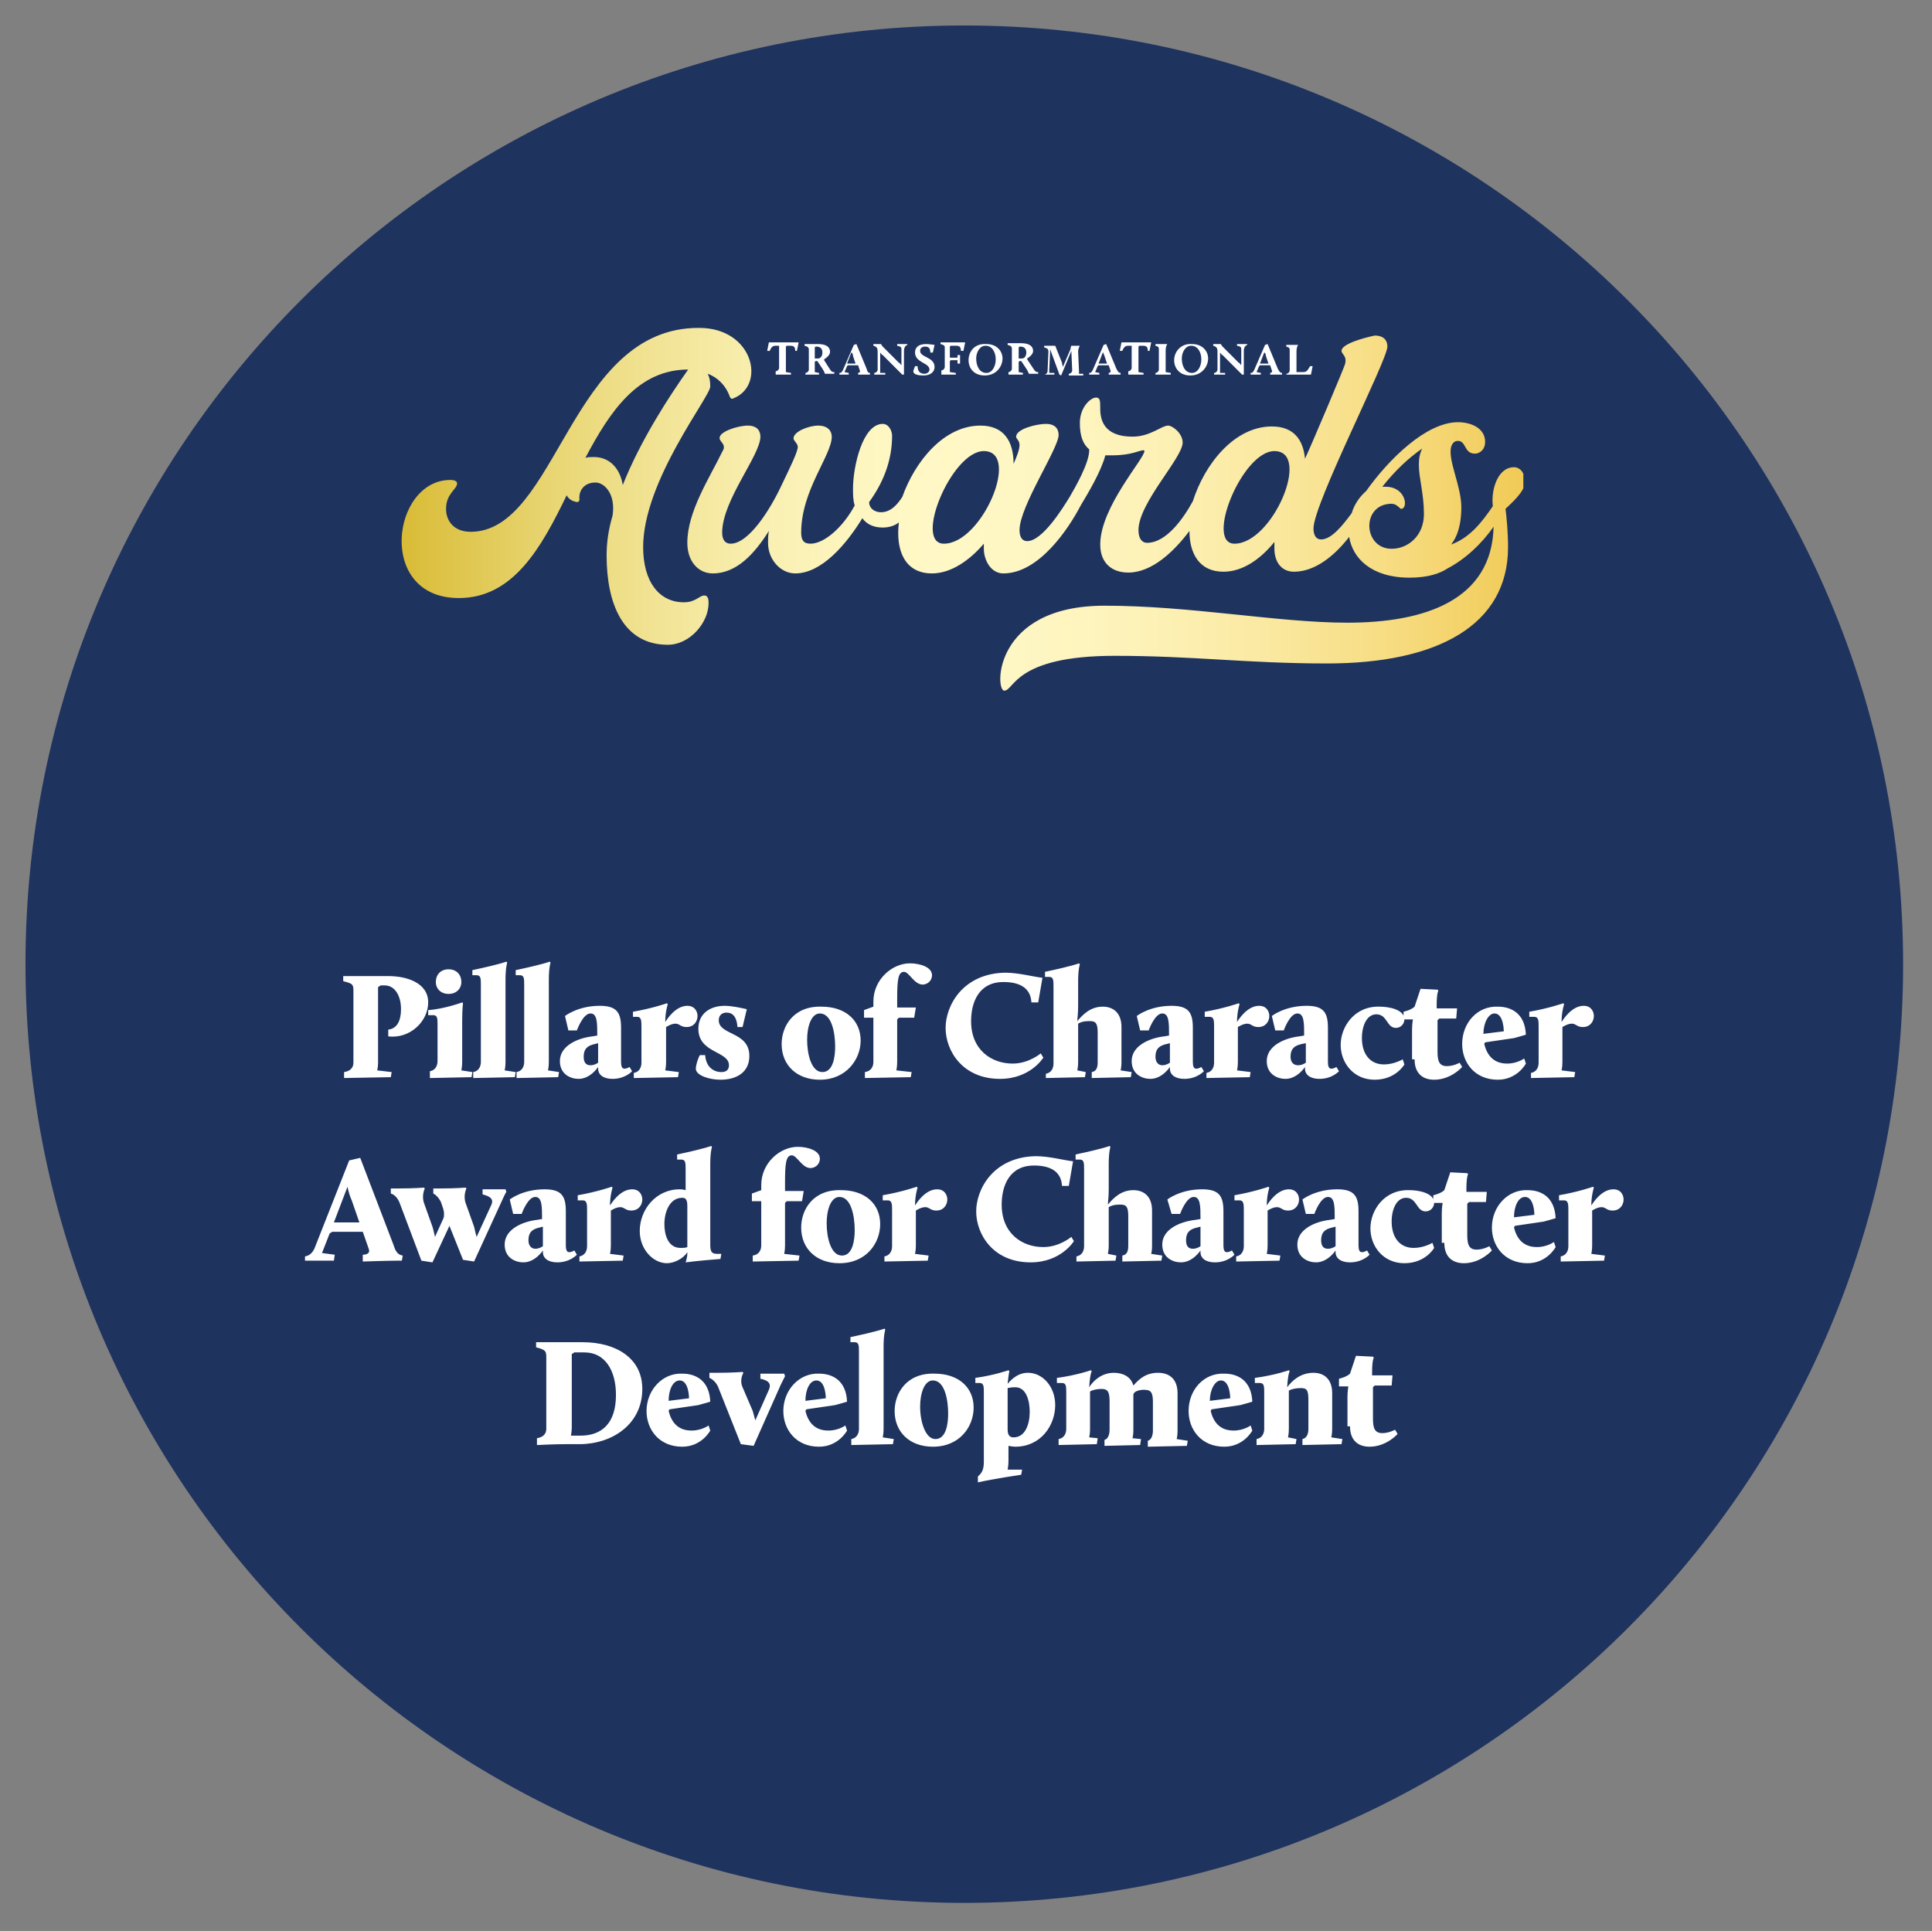 <?xml version="1.0" encoding="utf-8"?>
<!-- Generator: Adobe Illustrator 27.8.1, SVG Export Plug-In . SVG Version: 6.00 Build 0)  -->
<svg version="1.1" id="Layer_1" xmlns="http://www.w3.org/2000/svg" xmlns:xlink="http://www.w3.org/1999/xlink" x="0px" y="0px"
	 viewBox="0 0 227.4 227.3" style="enable-background:new 0 0 227.4 227.3;" xml:space="preserve">
<rect x="0" y="0" width="227.4" height="227.3" fill="#808080" stroke="none"/>
<style type="text/css">
	.st0{clip-path:url(#SVGID_00000035490155564093862950000000490863250030527922_);fill:#1F335F;}
	
		.st1{clip-path:url(#SVGID_00000026157988106935854800000011436761411330272418_);fill:url(#SVGID_00000036941425338852632690000003170404400434460094_);}
	.st2{clip-path:url(#SVGID_00000123415355436206365280000012741281740344657027_);fill:#FFFFFF;}
</style>
<g>
	<defs>
		<rect id="SVGID_1_" x="3" y="3" width="221" height="221"/>
	</defs>
	<clipPath id="SVGID_00000065773807009064153470000011248063100899521706_">
		<use xlink:href="#SVGID_1_"  style="overflow:visible;"/>
	</clipPath>
	<path style="clip-path:url(#SVGID_00000065773807009064153470000011248063100899521706_);fill:#1F335F;" d="M113.5,224
		c61,0,110.5-49.5,110.5-110.5S174.5,3,113.5,3S3,52.5,3,113.5S52.5,224,113.5,224"/>
</g>
<g>
	<defs>
		<path id="SVGID_00000090289670802488964990000003857628648308241590_" d="M115.8,53.1c4.4,0-0.2,10.9-4.7,10.9
			C107.5,64,112,53.1,115.8,53.1 M150,53.1c4.4,0-0.2,10.9-4.7,10.9C141.8,64,146.2,53.1,150,53.1 M167.4,52.8
			c-0.3,0.6-0.4,1.2-0.4,1.9c0,1.6,0.6,3.4,0.6,5.8c0,2.6-1.9,4.1-3.8,4.1c-3.4,0-3.6-5.3,0-5.3c0.6,0,1,0.6,1.1,0.6
			c0.9,0,0.6-2.6-1.8-2.6h-0.1l-0.2,0h-0.1C164.2,55.4,165.8,53.9,167.4,52.8 M157.9,41.3c0,0.4,0.7,0.6,0.4,1.6
			c-0.1,0.4-3.9,9.4-4.7,11.1c-0.2-2.2-1.3-3.8-3.9-3.8c-4.4,0-7.9,4.4-9.3,8.8c-1.1,2-3.1,4.9-5.4,4.9c-0.5,0-1-0.4-1-1.5
			c0-3.2,5.2-8.5,5.2-10.3c0-1.1-1.2-2-1.7-2c-0.8,0-2.1,1.3-4.2,1.3c-3.4,0-3.8-2-3.8-3.3c0-0.9,0-1.3-0.5-1.3
			c-0.6,0-1.9,1.1-1.9,3c0,1.6,0.4,2.5,1.1,3.1v0.1c0,1.5-1.6,4.3-2.3,5.5c0,0,0,0,0,0c-0.8,1.3-3.2,5.2-5,5.2
			c-0.6,0-0.9-0.5-0.9-1.3c0-2.8,4.6-9.6,4.6-11.2c0-0.6-0.3-1.3-1.5-1.3c-1.1,0-3.5,0.6-3.5,1.5c0,0.3,0.4,0.4,0.4,1
			c0,0.5-0.3,1.3-0.7,2.2c0-2.6-1.1-4.5-3.9-4.5c-4.3,0-7.7,4.2-9.2,8.4c-0.4,0.6-1.2,1.8-2.5,1.8c-0.7,0-1.4-0.4-1.4-1.2
			c1.6-2.2,2.7-4.8,2.7-7.8c0-0.6-0.4-1.4-1.1-1.4c-2.4,0-3.5,5.1-3.5,7.6c0,0.7,0,1.4,0.2,2C99.2,62.1,97,64,95.4,64
			c-0.8,0-1.1-0.4-1.1-1.3c0-5,3.6-9.1,3.6-11.3c0-0.6-0.4-1.3-1.6-1.3c-1.1,0-2.9,0.7-2.9,1.5c0,0.3,0.5,0.6,0.5,1
			c0,0.6-0.9,2.4-1.9,4.5c-1.4,3-3.9,6.9-6,6.9c-0.6,0-1-0.4-1-1.3c0-3.8,4.5-9.1,4.5-11.3c0-0.6-0.3-1.3-1.5-1.3
			c-1.1,0-3.4,0.7-3.3,1.5c0,0.3,0.5,0.6,0.5,1c0,0.1,0,0.3-0.1,0.4c-1.6,3.3-4.2,7.2-4.2,10.9c0,2.2,1.3,3.6,3,3.6
			c2.8,0,4.9-2.3,6.6-5c-0.1,0.5-0.1,1-0.1,1.4c0,2,1.5,3.6,3.2,3.6c3.1,0,6-3.4,7.9-6.5c0.5,0.7,1.3,1.1,2.4,1.1
			c0.7,0,1.4-0.2,1.9-0.6c-0.4,3.3,0.7,6,3.9,6c2.2,0,4.4-1.5,6.1-3.5c0,0.2,0,0.4,0,0.6c0,1.3,0.8,2.9,2.3,2.9c4.2,0,7.7-5.3,9.1-8
			c0.9-1.5,2.4-4,2.9-5.9c0.2,0,0.5,0,0.8,0c2.3,0,3.2-0.6,3.7-0.6c0,0,0.1,0,0.1,0.1c0,0.9-5.2,6.6-5.2,11c0,2.2,1.4,3.3,3.3,3.3
			c2.8,0,5.4-2.5,7.2-4.9c0,2.7,1.2,4.8,4,4.8c2.2,0,4.3-1.4,6-3.5c0,0.3,0,0.6,0,0.8c0,1.5,0.8,2.7,2.3,2.7c2.5,0,4.8-1.9,6.5-4.1
			c0.4,2.5,2.6,4.8,7.1,4.8c2.2,0,3.6-0.5,4.5-1.1c2.1-1.1,4-2.9,5.4-4.9c-0.2,8.6-8,11.3-17.2,11.3c-8.2,0-18.4-2-28.6-2
			c-13.1,0-12.9,10-11.8,10c1.2,0,1.2-4.1,13-4.1c9.3,0,15.6,0.9,25,0.9c13,0,21.3-4.5,21.3-13.7c0-1.8-0.2-3.8-0.3-4.5
			c0.6-0.6,2.3-2,2.3-3.2c0-0.9-0.5-1.7-1.3-1.7c-1.9,0-2.7,2.6-2.5,4.5v0.1c-1.3,1.9-2.7,3.7-4.9,4.5c0.2-0.3,1.2-1.4,1.2-4.4
			c0-2.5-1.6-5.5-1.2-7.1c0.1-0.3,0.3-0.7,0.8-0.7c1,0,0.7,1.5,2,1.5c0.5,0,1.2-0.4,1.2-1.4c0-1.5-1.5-2.3-3.2-2.3
			c-3.7,0-8.1,4.3-10.8,8.1c-0.8,0.7-1.4,1.6-1.7,2.6c-1.1,1.5-2.4,3.1-3.6,3.1c-0.6,0-0.9-0.5-0.9-1.3c0-2.9,8.7-19.8,8.7-21.4
			c0-0.6-0.3-1.3-1.5-1.3C160.4,39.8,157.9,40.5,157.9,41.3 M81,43.5c-2.2,3.1-5.6,8.3-7.7,13.6c-0.3-1.9-1.5-3.3-3.4-3.3
			c-0.4,0-0.7,0-1,0.1C71.8,48.4,75.1,43.5,81,43.5 M55.4,62.6c-2,0-2.9-1.3-2.9-2.7c0-1.8,1.3-2.3,1.3-3c0-0.2-0.2-0.4-0.8-0.4
			c-6.9,0-8.7,13.9,1,13.9c6.4,0,9.7-5.9,12.7-12.1c0.2,0.4,0.6,0.7,1.2,0.8c0.2,0,0.3-0.1,0.3-0.3c-0.1-1,0.5-2,1.9-2
			c1,0,2.4,1.3,2,3.9c-0.5,1.7-0.7,3.2-0.7,4.7c0,5.6,1.9,10.5,7.2,10.5c2.6,0,4.8-2.6,4.8-4.9c0-0.3,0-0.9-0.5-0.9
			c-0.6,0-1,0.8-2.4,0.8c-2.9,0-4.8-2.4-4.8-6.5c0-7.8,7.9-17.7,7.9-18.9c0-0.7-0.1-1.1-0.3-1.5c1.1,0.4,2.1,1.3,2.6,2.7
			c0.1,0.2,0.2,0.3,0.4,0.2c3.9-1.5,2.4-8.3-4-8.3C67.1,38.5,65.6,62.6,55.4,62.6"/>
	</defs>
	<clipPath id="SVGID_00000026163293167050021970000002701528807115981744_">
		<use xlink:href="#SVGID_00000090289670802488964990000003857628648308241590_"  style="overflow:visible;"/>
	</clipPath>
	
		<linearGradient id="SVGID_00000043433819942697393030000000583302328284400278_" gradientUnits="userSpaceOnUse" x1="-303.657" y1="412.858" x2="-302.657" y2="412.858" gradientTransform="matrix(131.911 0 0 -131.911 40103.004 54520.555)">
		<stop  offset="0" style="stop-color:#D8BB35"/>
		<stop  offset="2.909193e-02" style="stop-color:#DCC143"/>
		<stop  offset="0.132" style="stop-color:#E8D572"/>
		<stop  offset="0.231" style="stop-color:#F2E496"/>
		<stop  offset="0.323" style="stop-color:#F9EFB1"/>
		<stop  offset="0.405" style="stop-color:#FEF6C0"/>
		<stop  offset="0.469" style="stop-color:#FFF8C6"/>
		<stop  offset="0.567" style="stop-color:#FEF6C2"/>
		<stop  offset="0.667" style="stop-color:#FDF1B6"/>
		<stop  offset="0.769" style="stop-color:#FAE9A1"/>
		<stop  offset="0.872" style="stop-color:#F7DD84"/>
		<stop  offset="0.974" style="stop-color:#F2CE5F"/>
		<stop  offset="1" style="stop-color:#F1CA55"/>
	</linearGradient>
	
		<rect x="44.4" y="38.5" style="clip-path:url(#SVGID_00000026163293167050021970000002701528807115981744_);fill:url(#SVGID_00000043433819942697393030000000583302328284400278_);" width="134.9" height="43.1"/>
</g>
<g>
	<defs>
		<rect id="SVGID_00000006696204969230294210000001216157511379428797_" x="3" y="3" width="221" height="221"/>
	</defs>
	<clipPath id="SVGID_00000161603498279096667040000004752118208140487067_">
		<use xlink:href="#SVGID_00000006696204969230294210000001216157511379428797_"  style="overflow:visible;"/>
	</clipPath>
	<path style="clip-path:url(#SVGID_00000161603498279096667040000004752118208140487067_);fill:#FFFFFF;" d="M151.5,44.1
		c0,0,0.6,0,1,0h1.8l0.2-1h-0.3c-0.3,0.5-0.4,0.7-0.8,0.7h-0.8c0,0,0-0.2,0-0.3v-2.1c0-0.6,0.2-0.8,0.2-0.8l0,0c0,0-0.2,0-0.9,0
		h-0.5v0.2c0.4,0.1,0.4,0.2,0.4,0.5v2.3c0,0.2-0.2,0.4-0.4,0.4V44.1z M149,41.9l0.3,0.9h-1l0.5-1.3C148.9,41.5,149,41.7,149,41.9
		 M147.2,44.1h1.2l0-0.2l-0.5-0.1l0.3-0.7l0.1-0.1h1.2l0.2,0.6c0.1,0.2-0.1,0.3-0.2,0.3v0.2c0,0,0.9,0,1.1,0h0.3l0-0.2
		c-0.2,0-0.3-0.1-0.5-0.5l-1.2-2.9l-0.3,0.1l-1.3,3c-0.1,0.1-0.1,0.3-0.4,0.3V44.1z M142.9,44.1l1.3,0l0-0.2l-0.6,0c0,0,0-0.2,0-0.4
		v-2c0.1,0.1,0.2,0.3,0.3,0.3l2.3,2.3h0.2v-2.8c0-0.6,0.4-0.7,0.4-0.7l0-0.1h-1.2v0.2c0.5,0.1,0.5,0.2,0.5,0.5V43
		c-0.1-0.1-0.2-0.3-0.3-0.3l-1.9-1.9c-0.1-0.1-0.2-0.3-0.2-0.3s-0.5,0-0.7,0h-0.2v0.2c0.4,0.1,0.5,0.3,0.5,0.7v2.1
		c0,0.2-0.2,0.4-0.4,0.4V44.1z M139.1,42.2c0-0.7,0.4-1.5,1.1-1.5c0.8,0,1.2,0.8,1.2,1.6c0,0.8-0.4,1.6-1.1,1.6
		C139.5,43.9,139.1,43.1,139.1,42.2 M138.2,42.4c0,0.9,0.6,1.8,1.9,1.8c1.4,0,2.1-1.1,2.1-2c0-0.8-0.6-1.7-1.9-1.7
		C139,40.4,138.2,41.4,138.2,42.4 M136.1,44.1l1.7,0l0-0.2l-0.6-0.1c0,0,0-0.2,0-0.4v-2.1c0-0.6,0.2-0.8,0.2-0.8l0,0
		c0,0-0.2,0-0.9,0h-0.5v0.2c0.4,0.1,0.4,0.2,0.4,0.5v2.3c0,0.2-0.2,0.4-0.4,0.4V44.1z M132.8,44.1l1.8,0l0-0.2l-0.6-0.1
		c0,0,0-0.2,0-0.4v-2.6l0.1-0.1h0.4c0.4,0,0.6,0.1,0.6,0.6h0.2l0.2-1c0,0-0.2,0-0.4,0h-2.7c-0.2,0-0.4,0-0.4,0l-0.2,1h0.3
		c0.2-0.5,0.4-0.6,0.7-0.6h0.4v2.6c0,0.2-0.2,0.4-0.4,0.4V44.1z M130,41.9l0.3,0.9h-1l0.5-1.3C129.9,41.5,129.9,41.7,130,41.9
		 M128.2,44.1h1.2l0-0.2l-0.5-0.1l0.3-0.7l0.1-0.1h1.2l0.2,0.6c0.1,0.2-0.1,0.3-0.2,0.3v0.2c0,0,0.9,0,1.1,0h0.3l0-0.2
		c-0.2,0-0.3-0.1-0.5-0.5l-1.2-2.9l-0.3,0.1l-1.3,3c-0.1,0.1-0.1,0.3-0.4,0.3V44.1z M122.8,44.1l1.3,0l0-0.2l-0.6,0c0,0,0-0.2,0-0.4
		l0.1-2.1c0-0.1,0-0.2,0-0.3l1.1,3l0.2,0.1l1.2-2.9l0.1,2.3c0,0.2-0.2,0.4-0.4,0.4v0.2l1.7,0l0-0.2l-0.5,0c0,0,0-0.1,0-0.3l-0.1-2.3
		c0-0.4,0.2-0.7,0.2-0.7l0,0c0,0-0.3,0-0.7,0h-0.3c0,0-0.1,0.2-0.1,0.4l-0.9,2.1c0-0.1-0.1-0.3-0.1-0.5l-0.6-1.5
		c-0.1-0.3-0.2-0.5-0.2-0.5l0,0c0,0-0.4,0-0.9,0h-0.4v0.2c0.4,0.1,0.5,0.2,0.5,0.5l-0.1,2.3c0,0.2-0.2,0.4-0.4,0.4V44.1z
		 M119.9,42.3v-1.4l0.1-0.1h0.1c0.5,0,0.7,0.3,0.7,0.7c0,0.5-0.3,0.7-0.5,0.7H119.9z M118.7,44.1l1.7,0l0-0.2l-0.5-0.1
		c0,0,0-0.2,0-0.4v-0.8l0.1-0.1h0.2l0.6,0.9c0.2,0.3,0.3,0.6,0.3,0.6l0,0h1.1l0-0.2c-0.2,0-0.3,0-0.5-0.3l-0.8-1.2v-0.1
		c0.3-0.2,0.7-0.5,0.7-0.9c0-0.5-0.4-0.9-1.4-0.9h-1.6v0.2c0.4,0.1,0.5,0.2,0.5,0.5v2.3c0,0.2-0.2,0.4-0.4,0.4V44.1z M114.9,42.2
		c0-0.7,0.4-1.5,1.1-1.5c0.8,0,1.2,0.8,1.2,1.6c0,0.8-0.4,1.6-1.1,1.6C115.3,43.9,114.9,43.1,114.9,42.2 M114,42.4
		c0,0.9,0.6,1.8,1.9,1.8c1.4,0,2.1-1.1,2.1-2c0-0.8-0.6-1.7-1.9-1.7C114.7,40.4,114,41.4,114,42.4 M110.7,44.1l1.8,0l0-0.2l-0.7-0.1
		c0,0,0-0.2,0-0.4v-0.9l0.1-0.1h0.8v0.4h0.3v-1l-0.3,0l0,0.3h-0.9v-1.3l0.1-0.1h0.6c0.4,0,0.6,0.1,0.6,0.6h0.3l0.2-1
		c0,0-0.2,0-0.4,0h-2.5v0.2c0.4,0.1,0.5,0.2,0.5,0.4v2.3c0,0.2-0.2,0.4-0.4,0.4V44.1z M107.5,43.7c0,0.4,0.6,0.5,1.2,0.5
		c0.8,0,1.3-0.4,1.3-1c0-1.2-1.7-1.1-1.7-1.9c0-0.3,0.2-0.5,0.6-0.5c0.4,0,0.6,0.2,0.6,0.7h0.3l0.2-0.9c-0.1,0-0.6-0.1-1-0.1
		c-0.9,0-1.3,0.4-1.3,1c0,1.2,1.7,1.2,1.7,2c0,0.3-0.3,0.5-0.6,0.5c-0.4,0-0.8-0.2-0.8-0.9h-0.3C107.6,43.4,107.5,43.6,107.5,43.7
		 M102.9,44.1l1.3,0l0-0.2l-0.6,0c0,0,0-0.2,0-0.4v-2c0.1,0.1,0.2,0.3,0.3,0.3l2.3,2.3h0.2v-2.8c0-0.6,0.4-0.7,0.4-0.7l0-0.1h-1.2
		v0.2c0.5,0.1,0.5,0.2,0.5,0.5V43c-0.1-0.1-0.2-0.3-0.3-0.3l-1.9-1.9c-0.1-0.1-0.2-0.3-0.2-0.3s-0.5,0-0.7,0h-0.2v0.2
		c0.4,0.1,0.5,0.3,0.5,0.7v2.1c0,0.2-0.2,0.4-0.4,0.4V44.1z M100.4,41.9l0.3,0.9h-1l0.5-1.3C100.3,41.5,100.4,41.7,100.4,41.9
		 M98.7,44.1h1.2l0-0.2l-0.5-0.1l0.3-0.7l0.1-0.1h1.2l0.2,0.6c0.1,0.2-0.1,0.3-0.2,0.3v0.2c0,0,0.9,0,1.1,0h0.3l0-0.2
		c-0.2,0-0.3-0.1-0.4-0.5l-1.2-2.9l-0.3,0.1l-1.3,3c-0.1,0.1-0.1,0.3-0.4,0.3V44.1z M95.9,42.3v-1.4l0.1-0.1h0.1
		c0.5,0,0.7,0.3,0.7,0.7c0,0.5-0.3,0.7-0.5,0.7H95.9z M94.7,44.1l1.7,0l0-0.2l-0.5-0.1c0,0,0-0.2,0-0.4v-0.8l0.1-0.1h0.2l0.6,0.9
		c0.2,0.3,0.3,0.6,0.3,0.6l0,0h1.1l0-0.2c-0.2,0-0.3,0-0.5-0.3L97,42.4v-0.1c0.3-0.2,0.7-0.5,0.7-0.9c0-0.5-0.4-0.9-1.4-0.9h-1.6
		v0.2c0.4,0.1,0.5,0.2,0.5,0.5v2.3c0,0.2-0.2,0.4-0.4,0.4V44.1z M91.3,44.1l1.8,0l0-0.2l-0.6-0.1c0,0,0-0.2,0-0.4v-2.6l0.1-0.1H93
		c0.4,0,0.6,0.1,0.6,0.6h0.2l0.2-1c0,0-0.2,0-0.4,0h-2.7c-0.2,0-0.4,0-0.4,0l-0.2,1h0.3c0.2-0.5,0.4-0.6,0.7-0.6h0.4v2.6
		c0,0.2-0.2,0.4-0.4,0.4V44.1z"/>
	<path style="clip-path:url(#SVGID_00000161603498279096667040000004752118208140487067_);fill:#FFFFFF;" d="M158.9,167.9
		c0,1.7,1,2.4,2.3,2.4c2,0,3.3-1.5,3.3-1.5l-0.3-0.5c0,0-0.7,0.4-1.5,0.4c-0.9,0-1.1-0.6-1.1-1.7v-3.7l0.2-0.2h2l0.1-1.2h-2.4v-0.4
		c0-1.4,0.2-1.7,0.2-1.7l-0.1-0.1l-2-0.1l-0.7,2.1c-0.4,0.4-1.3,0.6-1.3,0.6v0.9h1.1c0,0-0.1,0.6-0.1,1.2V167.9z M148,170.1l4.5-0.1
		l0.1-0.6l-1-0.2c0,0,0.1-0.4,0.1-1v-4.5c0.3-0.2,0.9-0.3,1.4-0.3c0.7,0,0.9,0.2,0.9,1.4v3.4c0,0.6-0.2,1.1-0.7,1.2v0.7l4.6-0.1
		l0.1-0.6l-1.3-0.2c0,0,0.1-0.4,0.1-1V164c0-1.7-1-2.4-2.2-2.4c-1.5,0-2.5,0.9-3.1,1.7c0.1-1.6,0.3-1.9,0.3-1.9l-0.1-0.1
		c0,0-1.7,0.6-4,0.9v0.6h0.6c0.5,0,0.5,0.4,0.5,1.2v4.2c0,0.6-0.3,1.1-0.9,1.2V170.1z M143.7,162.5c1.1,0,1.1,2.1,1.1,2.1l-2.4,0.3
		C142.4,163.6,143,162.5,143.7,162.5 M139.9,166.1c0,2.2,1.5,4.2,4.2,4.2c2.3,0,3.3-1.9,3.3-1.9l-0.2-0.6c0,0-0.8,0.6-2,0.6
		c-1.7,0-2.4-1.1-2.7-2.3l0.1-0.2l3.4-0.5c0.4-0.1,1.4-0.4,1.4-0.4c-0.1-2.4-1.6-3.3-3.3-3.3C141.7,161.6,139.9,163.6,139.9,166.1
		 M124.6,170.1l4.5-0.1l0.1-0.7l-1-0.1c0,0,0.1-0.4,0.1-0.9v-4.5c0.3-0.2,0.9-0.3,1.3-0.3c0.6,0,1,0.1,1,1.4v3.4
		c0,0.6-0.2,1.1-0.6,1.2v0.7l4.2-0.1l0.1-0.7l-1-0.1c0,0,0.1-0.4,0.1-0.9v-4.2c0-0.4,0.7-0.6,1.2-0.6c0.8,0,1.1,0.2,1.1,1.4v3.4
		c0,0.6-0.2,1.1-0.6,1.2v0.7l4.6-0.1l0.1-0.6l-1.3-0.2c0,0,0.1-0.4,0.1-0.9V164c0-1.7-1-2.4-2.3-2.4c-1.4,0-2.2,0.7-2.9,1.5
		c-0.3-1.1-1.3-1.5-2.3-1.5c-1.4,0-2.4,0.9-2.9,1.7c0.1-1.6,0.3-1.9,0.3-1.9l-0.1-0.1c0,0-1.7,0.6-4,0.9v0.6h0.6
		c0.5,0,0.5,0.4,0.5,1.2v4.2c0,0.6-0.3,1.1-0.9,1.2V170.1z M119.3,169.2c-0.3,0-0.7-0.1-0.7-0.9v-4.9c0.5-0.1,0.7-0.1,0.9-0.1
		c1.3,0,1.7,1.6,1.7,2.9C121.2,167.6,120.7,169.2,119.3,169.2 M115.1,174.5c1.7-0.4,5.1-0.9,5.1-0.9l0.1-0.6h-1.7c0,0,0.1-0.5,0.1-1
		v-1.8c0.1,0,0.4,0.1,0.8,0.1c3,0,4.7-2.5,4.7-4.9c0-2.2-1.5-3.8-3.2-3.8c-0.5,0-1.4,0.1-2.4,1.3c0.1-1,0.2-1.5,0.2-1.5l-0.1-0.1
		c0,0-1.7,0.6-3.9,0.9v0.6h0.5c0.5,0,0.5,0.4,0.5,1.2v8c0,0.8-0.1,1.3-0.7,1.8V174.5z M108.3,165.6c0-1.6,0.5-3.1,1.5-3.1
		c1.4,0,1.8,2.3,1.8,3.9c0,1.1-0.2,3-1.5,3C108.9,169.4,108.3,167.3,108.3,165.6 M105.3,166.1c0,2.5,1.8,4.2,4.5,4.2
		c3.2,0,4.8-2.4,4.8-4.6c0-2.4-1.8-4-4.6-4C106.7,161.6,105.3,164,105.3,166.1 M100.3,170.1l4.8-0.1l0.1-0.6l-1.3-0.2
		c0,0,0.1-0.4,0.1-1v-9.7c0-1.4,0.2-2,0.2-2l-0.1-0.1c0,0-0.7,0.3-4,1v0.6h0.5c0.5,0,0.5,0.4,0.5,1.2v9c0,0.6-0.3,1.1-0.9,1.2V170.1
		z M96.1,162.5c1.1,0,1.1,2.1,1.1,2.1l-2.4,0.3C94.8,163.6,95.3,162.5,96.1,162.5 M92.2,166.1c0,2.2,1.5,4.2,4.2,4.2
		c2.3,0,3.3-1.9,3.3-1.9l-0.2-0.6c0,0-0.8,0.6-2,0.6c-1.7,0-2.4-1.1-2.7-2.3l0.1-0.2l3.4-0.5c0.4-0.1,1.4-0.4,1.4-0.4
		c-0.1-2.4-1.6-3.3-3.3-3.3C94.1,161.6,92.2,163.6,92.2,166.1 M87.2,170l1.5,0.2l3.2-7.2c0.4-0.8,0.5-1,0.5-1l-0.1-0.3h-2.8v0.6
		c1,0.2,1.3,0.6,1,1.3l-1.6,3.6c-0.1-0.3-0.2-0.8-0.3-1.1l-1.2-2.8c-0.4-0.9,0.1-1.7,0.1-1.7l-0.1-0.1c0,0-1.2,0.1-3.1,0.1h-0.8v0.6
		c0,0,0.6,0.2,1,1L87.2,170z M80,162.5c1.1,0,1.1,2.1,1.1,2.1l-2.4,0.3C78.7,163.6,79.2,162.5,80,162.5 M76.1,166.1
		c0,2.2,1.5,4.2,4.2,4.2c2.3,0,3.3-1.9,3.3-1.9l-0.2-0.6c0,0-0.8,0.6-2,0.6c-1.7,0-2.4-1.1-2.7-2.3l0.1-0.2l3.4-0.5
		c0.4-0.1,1.4-0.4,1.4-0.4c-0.1-2.4-1.6-3.3-3.3-3.3C78,161.6,76.1,163.6,76.1,166.1 M67.2,169c0,0,0.1-0.5,0.1-1v-8.6l0.3-0.2h1.2
		c2.4,0,3.7,2.1,3.7,5c0,3.4-1.7,4.8-4.2,4.8H67.2z M63.3,170.1c0,0,1.9-0.1,3.3-0.1h1.6c3.8,0,7.4-2.3,7.4-6.5c0-3.7-3.2-5.5-7-5.5
		h-5.5v0.6c1.2,0.3,1.2,0.5,1.2,1.3v8.3c0,0.6-0.4,1-1.1,1.1V170.1z"/>
	<path style="clip-path:url(#SVGID_00000161603498279096667040000004752118208140487067_);fill:#FFFFFF;" d="M183.7,148.5l5.1-0.1
		l0.1-0.6l-1.6-0.2c0,0,0.1-0.4,0.1-1v-4.1c0,0,0.6-0.4,1.1-0.4c0.5,0,0.6,0.4,1.3,0.4c0.9,0,1.3-0.7,1.3-1.3c0-0.5-0.3-1.2-1.2-1.2
		c-1.4,0-2.4,1.6-2.6,1.9c0-1.2,0.3-2.1,0.3-2.1l-0.1-0.1c0,0-1.7,0.6-4,1v0.6h0.6c0.5,0,0.5,0.5,0.5,1.2v4.2c0,0.6-0.3,1.1-0.9,1.2
		V148.5z M179.5,140.9c1.1,0,1.1,2.1,1.1,2.1l-2.4,0.3C178.2,142,178.7,140.9,179.5,140.9 M175.6,144.5c0,2.2,1.5,4.2,4.2,4.2
		c2.3,0,3.3-1.9,3.3-1.9l-0.2-0.6c0,0-0.8,0.6-2,0.6c-1.7,0-2.4-1.1-2.7-2.3l0.1-0.2l3.4-0.5c0.4-0.1,1.4-0.4,1.4-0.4
		c-0.1-2.4-1.6-3.3-3.3-3.3C177.5,140,175.6,142,175.6,144.5 M170,146.3c0,1.7,1,2.4,2.3,2.4c2,0,3.3-1.5,3.3-1.5l-0.3-0.5
		c0,0-0.7,0.4-1.5,0.4c-0.9,0-1.1-0.6-1.1-1.7v-3.7l0.2-0.2h2l0.1-1.2h-2.4v-0.4c0-1.4,0.2-1.7,0.2-1.7l-0.1-0.1l-2-0.1l-0.7,2.1
		c-0.4,0.4-1.3,0.6-1.3,0.6v0.9h1.1c0,0-0.1,0.6-0.1,1.2V146.3z M161.3,144.6c0,2.1,1.5,4.1,4,4.1c2.5,0,3.5-1.8,3.5-1.8l-0.2-0.6
		c0,0-1,0.6-2.2,0.6c-1.7,0-2.6-1.3-2.6-3.1c0-1.5,0.6-2.8,1.7-2.8c1.3,0,1.2,1.6,2.3,1.6c0.6,0,1-0.5,1-1c0-1.2-1.9-1.5-2.9-1.5
		C162.9,140,161.3,142.5,161.3,144.6 M155.5,146c0-0.9,0.4-1.3,1.3-1.5l0.4-0.1v2.3c-0.3,0.2-0.6,0.3-0.9,0.3
		C155.8,147,155.5,146.7,155.5,146 M152.7,146.5c0,1.6,1.3,2.1,2.2,2.1c1.4,0,2.3-1.4,2.3-1.4v0.2c0,0.7,0.6,1.2,1.7,1.2
		c1.5,0,2.3-0.9,2.3-0.9l-0.3-0.5c0,0-0.3,0.2-0.6,0.2c-0.3,0-0.4-0.3-0.4-0.8v-4c0-1.8-0.5-2.6-2.5-2.6c-2.6,0-4.1,1.2-4.1,1.2
		l0.4,1.7h1c0,0,0.7-2,1.6-2c0.8,0,0.8,1.1,0.8,2.6l-0.6,0.1C154.8,143.8,152.7,144.7,152.7,146.5 M145.5,148.5l5.1-0.1l0.1-0.6
		l-1.6-0.2c0,0,0.1-0.4,0.1-1v-4.1c0,0,0.6-0.4,1.1-0.4c0.5,0,0.6,0.4,1.3,0.4c0.9,0,1.3-0.7,1.3-1.3c0-0.5-0.3-1.2-1.2-1.2
		c-1.4,0-2.4,1.6-2.6,1.9c0-1.2,0.3-2.1,0.3-2.1l-0.1-0.1c0,0-1.7,0.6-4,1v0.6h0.6c0.5,0,0.5,0.5,0.5,1.2v4.2c0,0.6-0.3,1.1-0.9,1.2
		V148.5z M139.6,146c0-0.9,0.4-1.3,1.3-1.5l0.4-0.1v2.3c-0.3,0.2-0.6,0.3-0.9,0.3C139.9,147,139.6,146.7,139.6,146 M136.8,146.5
		c0,1.6,1.3,2.1,2.2,2.1c1.4,0,2.3-1.4,2.3-1.4v0.2c0,0.7,0.6,1.2,1.7,1.2c1.5,0,2.3-0.9,2.3-0.9l-0.3-0.5c0,0-0.3,0.2-0.6,0.2
		c-0.3,0-0.4-0.3-0.4-0.8v-4c0-1.8-0.5-2.6-2.5-2.6c-2.6,0-4.1,1.2-4.1,1.2l0.5,1.7h1c0,0,0.7-2,1.6-2c0.8,0,0.8,1.1,0.8,2.6
		l-0.6,0.1C138.9,143.8,136.8,144.7,136.8,146.5 M126.8,148.5l4.5-0.1l0.1-0.6l-1-0.2c0,0,0.1-0.4,0.1-1v-4.5c0.5-0.3,1-0.3,1.4-0.3
		c0.7,0,0.9,0.3,0.9,1.4v3.4c0,0.6-0.1,1.1-0.7,1.2v0.7l4.6-0.1l0.1-0.6l-1.3-0.2c0,0,0.1-0.4,0.1-0.9v-4.2c0-1.7-1-2.4-2.2-2.4
		c-1.5,0-2.4,1-3,1.7c0-0.3,0.1-0.8,0.1-1.8V137c0-1.4,0.2-2,0.2-2l-0.1-0.1c0,0-0.7,0.3-4,1v0.6h0.5c0.5,0,0.5,0.4,0.5,1.2v9
		c0,0.6-0.3,1.1-0.9,1.2V148.5z M114.9,142.6c0,2.7,2,6,6.4,6c3.6,0,5.1-2.5,5.1-2.5l-0.3-0.5c0,0-1.4,1.2-3.3,1.2
		c-2.5,0-4.9-1.6-4.9-5c0-2.2,0.9-4.6,3.8-4.6c1.8,0,3.2,0.6,3.3,2.4h0.8l0.5-2.9c-1-0.1-2.8-0.6-4.4-0.6
		C116.9,136.2,114.9,140,114.9,142.6 M104.1,148.5l5.1-0.1l0.1-0.6l-1.6-0.2c0,0,0.1-0.4,0.1-1v-4.1c0,0,0.6-0.4,1.1-0.4
		c0.5,0,0.6,0.4,1.3,0.4c0.9,0,1.3-0.7,1.3-1.3c0-0.5-0.3-1.2-1.2-1.2c-1.4,0-2.4,1.6-2.6,1.9c0-1.2,0.3-2.1,0.3-2.1l-0.1-0.1
		c0,0-1.7,0.6-4,1v0.6h0.6c0.5,0,0.5,0.5,0.5,1.2v4.2c0,0.6-0.3,1.1-0.9,1.2V148.5z M97.3,144c0-1.6,0.5-3.1,1.5-3.1
		c1.4,0,1.8,2.3,1.8,3.9c0,1.1-0.2,3-1.5,3C97.8,147.8,97.3,145.7,97.3,144 M94.3,144.5c0,2.5,1.8,4.2,4.5,4.2
		c3.2,0,4.8-2.4,4.8-4.6c0-2.4-1.8-4-4.6-4C95.7,140,94.3,142.4,94.3,144.5 M88.6,148.5l5.4-0.1l0.1-0.6l-1.8-0.2c0,0,0.1-0.4,0.1-1
		v-5l0.2-0.2h1.8l0.2-1.2h-2.2v-1c0-2.2,0.1-3.2,0.8-3.2c0.6,0,1.2,1.5,2.2,1.5c0.5,0,1.1-0.4,1.1-1.1c0-1-1.5-1.4-2.6-1.4
		c-2.1,0-4.3,1.9-4.3,4.5v0.6l-1.1,0.4v0.9h1.1v5.2c0,0.6-0.3,1.1-1,1.2V148.5z M78.2,144.1c0-1.4,0.6-3.1,2.1-3.1
		c0.2,0,0.6,0,0.6,0.9v4.9c-0.2,0.1-0.5,0.1-0.8,0.1C78.6,146.9,78.2,145.3,78.2,144.1 M75.3,144.9c0,2.2,1.6,3.8,3.2,3.8
		c0.8,0,1.9-0.5,2.4-1.3v0.2c0,0.4-0.2,1-0.2,1l0,0c0,0,1.5-0.2,4.1-0.4l0.1-0.6h-0.3c-0.6,0-1,0-1-1V137c0-1.4,0.2-2,0.2-2
		l-0.1-0.1c0,0-0.7,0.3-4,1v0.6h0.5c0.5,0,0.5,0.4,0.5,1.2v2.4c0,0-0.3-0.1-0.7-0.1C77.2,140,75.3,142.4,75.3,144.9 M68.2,148.5
		l5.1-0.1l0.1-0.6l-1.6-0.2c0,0,0.1-0.4,0.1-1v-4.1c0,0,0.6-0.4,1.1-0.4c0.5,0,0.6,0.4,1.3,0.4c0.9,0,1.3-0.7,1.3-1.3
		c0-0.5-0.3-1.2-1.2-1.2c-1.4,0-2.4,1.6-2.6,1.9c0-1.2,0.3-2.1,0.3-2.1l-0.1-0.1c0,0-1.7,0.6-4,1v0.6h0.6c0.5,0,0.5,0.5,0.5,1.2v4.2
		c0,0.6-0.3,1.1-0.9,1.2V148.5z M62.2,146c0-0.9,0.4-1.3,1.3-1.5l0.4-0.1v2.3c-0.3,0.2-0.6,0.3-0.9,0.3
		C62.6,147,62.2,146.7,62.2,146 M59.4,146.5c0,1.6,1.3,2.1,2.2,2.1c1.4,0,2.3-1.4,2.3-1.4v0.2c0,0.7,0.6,1.2,1.7,1.2
		c1.5,0,2.3-0.9,2.3-0.9l-0.3-0.5c0,0-0.3,0.2-0.6,0.2c-0.3,0-0.4-0.3-0.4-0.8v-4c0-1.8-0.5-2.6-2.5-2.6c-2.6,0-4.1,1.2-4.1,1.2
		l0.4,1.7h1c0,0,0.7-2,1.6-2c0.8,0,0.8,1.1,0.8,2.6l-0.6,0.1C61.5,143.8,59.4,144.7,59.4,146.5 M49.6,148.4l1.3,0.2l2-4.3l1.6,4
		l1.3,0.2l3.3-7.2c0.4-0.9,0.5-1,0.5-1l-0.1-0.3h-2.7v0.6c0.8,0.2,1.4,0.5,1,1.3l-1.7,3.7c-0.1-0.3-0.2-0.8-0.3-1.2l-1-2.8
		c-0.3-0.9,0.1-1.7,0.1-1.7l-0.1-0.1c0,0-1.2,0.1-3,0.1H51v0.6c0,0,0.5,0.2,0.9,1l0.2,0.6c0.2,0.5,0.2,1,0.1,1.3l-1,2.2
		c-0.1-0.4-0.2-0.9-0.3-1.2l-1-2.8c-0.3-0.9,0.1-1.7,0.1-1.7l-0.1-0.1c0,0-1.2,0.1-3,0.1H46v0.6c0,0,0.6,0.1,1,1L49.6,148.4z
		 M41.4,141.3l0.9,2.6h-3l1.6-4.2C41,140.2,41.2,140.9,41.4,141.3 M35.7,148.4h3.6l0.1-0.7l-1.5-0.2l0.9-2.3l0.3-0.2h3.6l0.7,2
		c0.2,0.5-0.2,0.7-0.7,0.7v0.8c0,0,3-0.1,4-0.1h0.6l0.1-0.6c-0.7-0.1-0.9-0.7-1.1-1.3l-3.9-10.2l-1.3,0.3l-4.1,10.4
		c-0.2,0.4-0.5,0.8-1.1,0.9V148.4z"/>
	<path style="clip-path:url(#SVGID_00000161603498279096667040000004752118208140487067_);fill:#FFFFFF;" d="M180.2,126.9l5.1-0.1
		l0.1-0.6l-1.6-0.2c0,0,0.1-0.4,0.1-1v-4.1c0,0,0.6-0.4,1.1-0.4c0.5,0,0.6,0.4,1.3,0.4c0.9,0,1.3-0.7,1.3-1.3c0-0.5-0.3-1.2-1.2-1.2
		c-1.4,0-2.4,1.6-2.6,1.9c0-1.2,0.3-2.1,0.3-2.1l-0.1-0.1c0,0-1.7,0.6-4,1v0.6h0.6c0.5,0,0.5,0.5,0.5,1.2v4.2c0,0.6-0.3,1.1-0.9,1.2
		V126.9z M175.9,119.3c1.1,0,1.1,2.1,1.1,2.1l-2.4,0.3C174.6,120.4,175.2,119.3,175.9,119.3 M172.1,122.9c0,2.2,1.5,4.2,4.2,4.2
		c2.3,0,3.3-1.9,3.3-1.9l-0.2-0.6c0,0-0.8,0.6-2,0.6c-1.7,0-2.4-1.1-2.7-2.3l0.1-0.2l3.4-0.5c0.4-0.1,1.4-0.4,1.4-0.4
		c-0.1-2.4-1.6-3.3-3.3-3.3C173.9,118.4,172.1,120.4,172.1,122.9 M166.5,124.7c0,1.7,1,2.4,2.3,2.4c2,0,3.3-1.5,3.3-1.5l-0.3-0.5
		c0,0-0.7,0.4-1.5,0.4c-0.9,0-1.1-0.6-1.1-1.7v-3.7l0.2-0.2h2l0.1-1.2h-2.4v-0.4c0-1.4,0.2-1.7,0.2-1.7l-0.1-0.1l-2-0.1l-0.7,2.1
		c-0.4,0.4-1.3,0.6-1.3,0.6v0.9h1.1c0,0-0.1,0.6-0.1,1.2V124.7z M157.8,123c0,2.1,1.5,4.1,4,4.1c2.5,0,3.5-1.8,3.5-1.8l-0.2-0.6
		c0,0-1,0.6-2.2,0.6c-1.7,0-2.6-1.3-2.6-3.1c0-1.5,0.6-2.8,1.7-2.8c1.3,0,1.2,1.6,2.3,1.6c0.6,0,1-0.5,1-1c0-1.2-1.9-1.5-2.9-1.5
		C159.4,118.4,157.8,120.9,157.8,123 M151.9,124.4c0-0.9,0.4-1.3,1.3-1.5l0.5-0.1v2.3c-0.3,0.2-0.6,0.3-0.9,0.3
		C152.3,125.4,151.9,125.1,151.9,124.4 M149.1,124.9c0,1.6,1.3,2.1,2.2,2.1c1.4,0,2.3-1.4,2.3-1.4v0.2c0,0.7,0.6,1.2,1.7,1.2
		c1.5,0,2.3-0.9,2.3-0.9l-0.3-0.5c0,0-0.3,0.2-0.6,0.2c-0.3,0-0.4-0.3-0.4-0.8v-4c0-1.8-0.5-2.6-2.5-2.6c-2.6,0-4.1,1.2-4.1,1.2
		l0.4,1.7h1c0,0,0.7-2,1.6-2c0.8,0,0.8,1.1,0.8,2.6l-0.6,0.1C151.2,122.2,149.1,123.1,149.1,124.9 M142,126.9l5.1-0.1l0.1-0.6
		l-1.6-0.2c0,0,0.1-0.4,0.1-1v-4.1c0,0,0.6-0.4,1.1-0.4c0.5,0,0.6,0.4,1.3,0.4c0.9,0,1.3-0.7,1.3-1.3c0-0.5-0.3-1.2-1.2-1.2
		c-1.4,0-2.4,1.6-2.6,1.9c0-1.2,0.3-2.1,0.3-2.1l-0.1-0.1c0,0-1.7,0.6-4,1v0.6h0.6c0.5,0,0.5,0.5,0.5,1.2v4.2c0,0.6-0.3,1.1-0.9,1.2
		V126.9z M136,124.4c0-0.9,0.4-1.3,1.3-1.5l0.4-0.1v2.3c-0.3,0.2-0.6,0.3-0.9,0.3C136.4,125.4,136,125.1,136,124.4 M133.2,124.9
		c0,1.6,1.3,2.1,2.2,2.1c1.4,0,2.3-1.4,2.3-1.4v0.2c0,0.7,0.6,1.2,1.7,1.2c1.5,0,2.3-0.9,2.3-0.9l-0.3-0.5c0,0-0.3,0.2-0.6,0.2
		c-0.3,0-0.4-0.3-0.4-0.8v-4c0-1.8-0.5-2.6-2.5-2.6c-2.6,0-4.1,1.2-4.1,1.2l0.4,1.7h1c0,0,0.7-2,1.6-2c0.8,0,0.8,1.1,0.8,2.6
		l-0.6,0.1C135.3,122.2,133.2,123.1,133.2,124.9 M123.2,126.9l4.5-0.1l0.1-0.6l-1-0.2c0,0,0.1-0.4,0.1-1v-4.5c0.5-0.3,1-0.3,1.4-0.3
		c0.7,0,0.9,0.3,0.9,1.4v3.4c0,0.6-0.1,1.1-0.7,1.2v0.7l4.6-0.1l0.1-0.6l-1.3-0.2c0,0,0.1-0.4,0.1-0.9v-4.2c0-1.7-1-2.4-2.2-2.4
		c-1.5,0-2.4,1-3,1.7c0-0.3,0.1-0.8,0.1-1.8v-2.9c0-1.4,0.2-2,0.2-2l-0.1-0.1c0,0-0.7,0.3-4,1v0.6h0.5c0.5,0,0.5,0.4,0.5,1.2v9
		c0,0.6-0.3,1.1-0.9,1.2V126.9z M111.3,121c0,2.7,2,6,6.4,6c3.6,0,5.1-2.5,5.1-2.5l-0.3-0.5c0,0-1.4,1.2-3.3,1.2
		c-2.5,0-4.9-1.6-4.9-5c0-2.2,0.9-4.6,3.8-4.6c1.8,0,3.2,0.6,3.3,2.4h0.8l0.5-2.9c-1-0.1-2.8-0.6-4.4-0.6
		C113.3,114.6,111.3,118.4,111.3,121 M101.8,126.9l5.4-0.1l0.1-0.6l-1.8-0.2c0,0,0.1-0.4,0.1-1v-5l0.2-0.2h1.8l0.2-1.2h-2.2v-1
		c0-2.2,0.1-3.2,0.8-3.2c0.6,0,1.2,1.5,2.2,1.5c0.5,0,1.1-0.4,1.1-1.1c0-1-1.5-1.4-2.6-1.4c-2.1,0-4.3,1.9-4.3,4.5v0.6l-1.1,0.4v0.9
		h1.1v5.2c0,0.6-0.3,1.1-1,1.2V126.9z M95,122.4c0-1.6,0.5-3.1,1.5-3.1c1.4,0,1.8,2.3,1.8,3.9c0,1.1-0.2,3-1.5,3
		C95.5,126.2,95,124.1,95,122.4 M92,122.9c0,2.5,1.8,4.2,4.5,4.2c3.1,0,4.8-2.4,4.8-4.6c0-2.4-1.8-4-4.6-4
		C93.4,118.4,92,120.8,92,122.9 M81.9,125.8c0,0.8,1.6,1.3,2.9,1.3c1.8,0,3.4-0.8,3.4-2.8c0-2.9-3.6-2.4-3.6-4.2
		c0-0.6,0.4-0.9,0.9-0.9c0.6,0,1.2,0.3,1.3,1.7h0.6l0.5-2.1c0,0-1.6-0.4-2.6-0.4c-1.7,0-3.1,0.9-3.1,2.7c0,2.9,3.6,2.6,3.6,4.3
		c0,0.6-0.4,0.8-0.9,0.8c-0.8,0-1.8-0.5-1.9-2h-0.6C82.3,124.2,81.9,125.3,81.9,125.8 M74.7,126.9l5.1-0.1l0.1-0.6l-1.6-0.2
		c0,0,0.1-0.4,0.1-1v-4.1c0,0,0.6-0.4,1.1-0.4c0.5,0,0.6,0.4,1.3,0.4c0.9,0,1.3-0.7,1.3-1.3c0-0.5-0.3-1.2-1.2-1.2
		c-1.4,0-2.4,1.6-2.6,1.9c0-1.2,0.3-2.1,0.3-2.1l-0.1-0.1c0,0-1.7,0.6-4,1v0.6H75c0.5,0,0.5,0.5,0.5,1.2v4.2c0,0.6-0.3,1.1-0.9,1.2
		V126.9z M68.7,124.4c0-0.9,0.4-1.3,1.3-1.5l0.4-0.1v2.3c-0.3,0.2-0.6,0.3-0.9,0.3C69,125.4,68.7,125.1,68.7,124.4 M65.9,124.9
		c0,1.6,1.3,2.1,2.2,2.1c1.4,0,2.3-1.4,2.3-1.4v0.2c0,0.7,0.6,1.2,1.7,1.2c1.5,0,2.3-0.9,2.3-0.9l-0.3-0.5c0,0-0.3,0.2-0.6,0.2
		c-0.3,0-0.4-0.3-0.4-0.8v-4c0-1.8-0.5-2.6-2.5-2.6c-2.6,0-4.1,1.2-4.1,1.2l0.4,1.7h1c0,0,0.7-2,1.6-2c0.8,0,0.8,1.1,0.8,2.6
		l-0.6,0.1C68,122.2,65.9,123.1,65.9,124.9 M60.9,126.9l4.8-0.1l0.1-0.6l-1.3-0.2c0,0,0.1-0.4,0.1-1v-9.7c0-1.4,0.2-2,0.2-2
		l-0.1-0.1c0,0-0.7,0.3-4,1v0.6h0.5c0.5,0,0.5,0.4,0.5,1.2v9c0,0.6-0.3,1.1-0.9,1.2V126.9z M55.8,126.9l4.8-0.1l0.1-0.6l-1.3-0.2
		c0,0,0.1-0.4,0.1-1v-9.7c0-1.4,0.2-2,0.2-2l-0.1-0.1c0,0-0.7,0.3-4,1v0.6h0.5c0.5,0,0.5,0.4,0.5,1.2v9c0,0.6-0.3,1.1-0.9,1.2V126.9
		z M52.8,117c0.9,0,1.5-0.6,1.5-1.4c0-0.9-0.6-1.5-1.5-1.5c-0.9,0-1.5,0.6-1.5,1.5C51.3,116.4,51.9,117,52.8,117 M50.7,126.9
		l4.8-0.1l0.1-0.6l-1.3-0.2c0,0,0.1-0.4,0.1-1v-4.8c0-1.5,0.1-2.1,0.1-2.1l-0.1-0.1c0,0-2.2,0.8-4,0.9v0.6h0.6
		c0.5,0,0.5,0.4,0.5,1.2v4.2c0,0.6-0.3,1.1-0.9,1.2V126.9z M40.5,126.9l5.5-0.1l0.1-0.6l-1.7-0.2c0,0,0.1-0.4,0.1-0.9v-8.9l0.3-0.2
		h0.5c1.1,0,1.9,1.1,1.9,2.8c0,1.4-0.5,2.3-1.5,2.4v0.8c2.6,0.3,4.7-1.8,4.7-4c0-2.3-2.5-3.1-4.7-3.1h-5.3v0.6
		c1.2,0.3,1.2,0.4,1.2,1.3v8.3c0,0.6-0.4,1-1.1,1.1V126.9z"/>
</g>
</svg>
